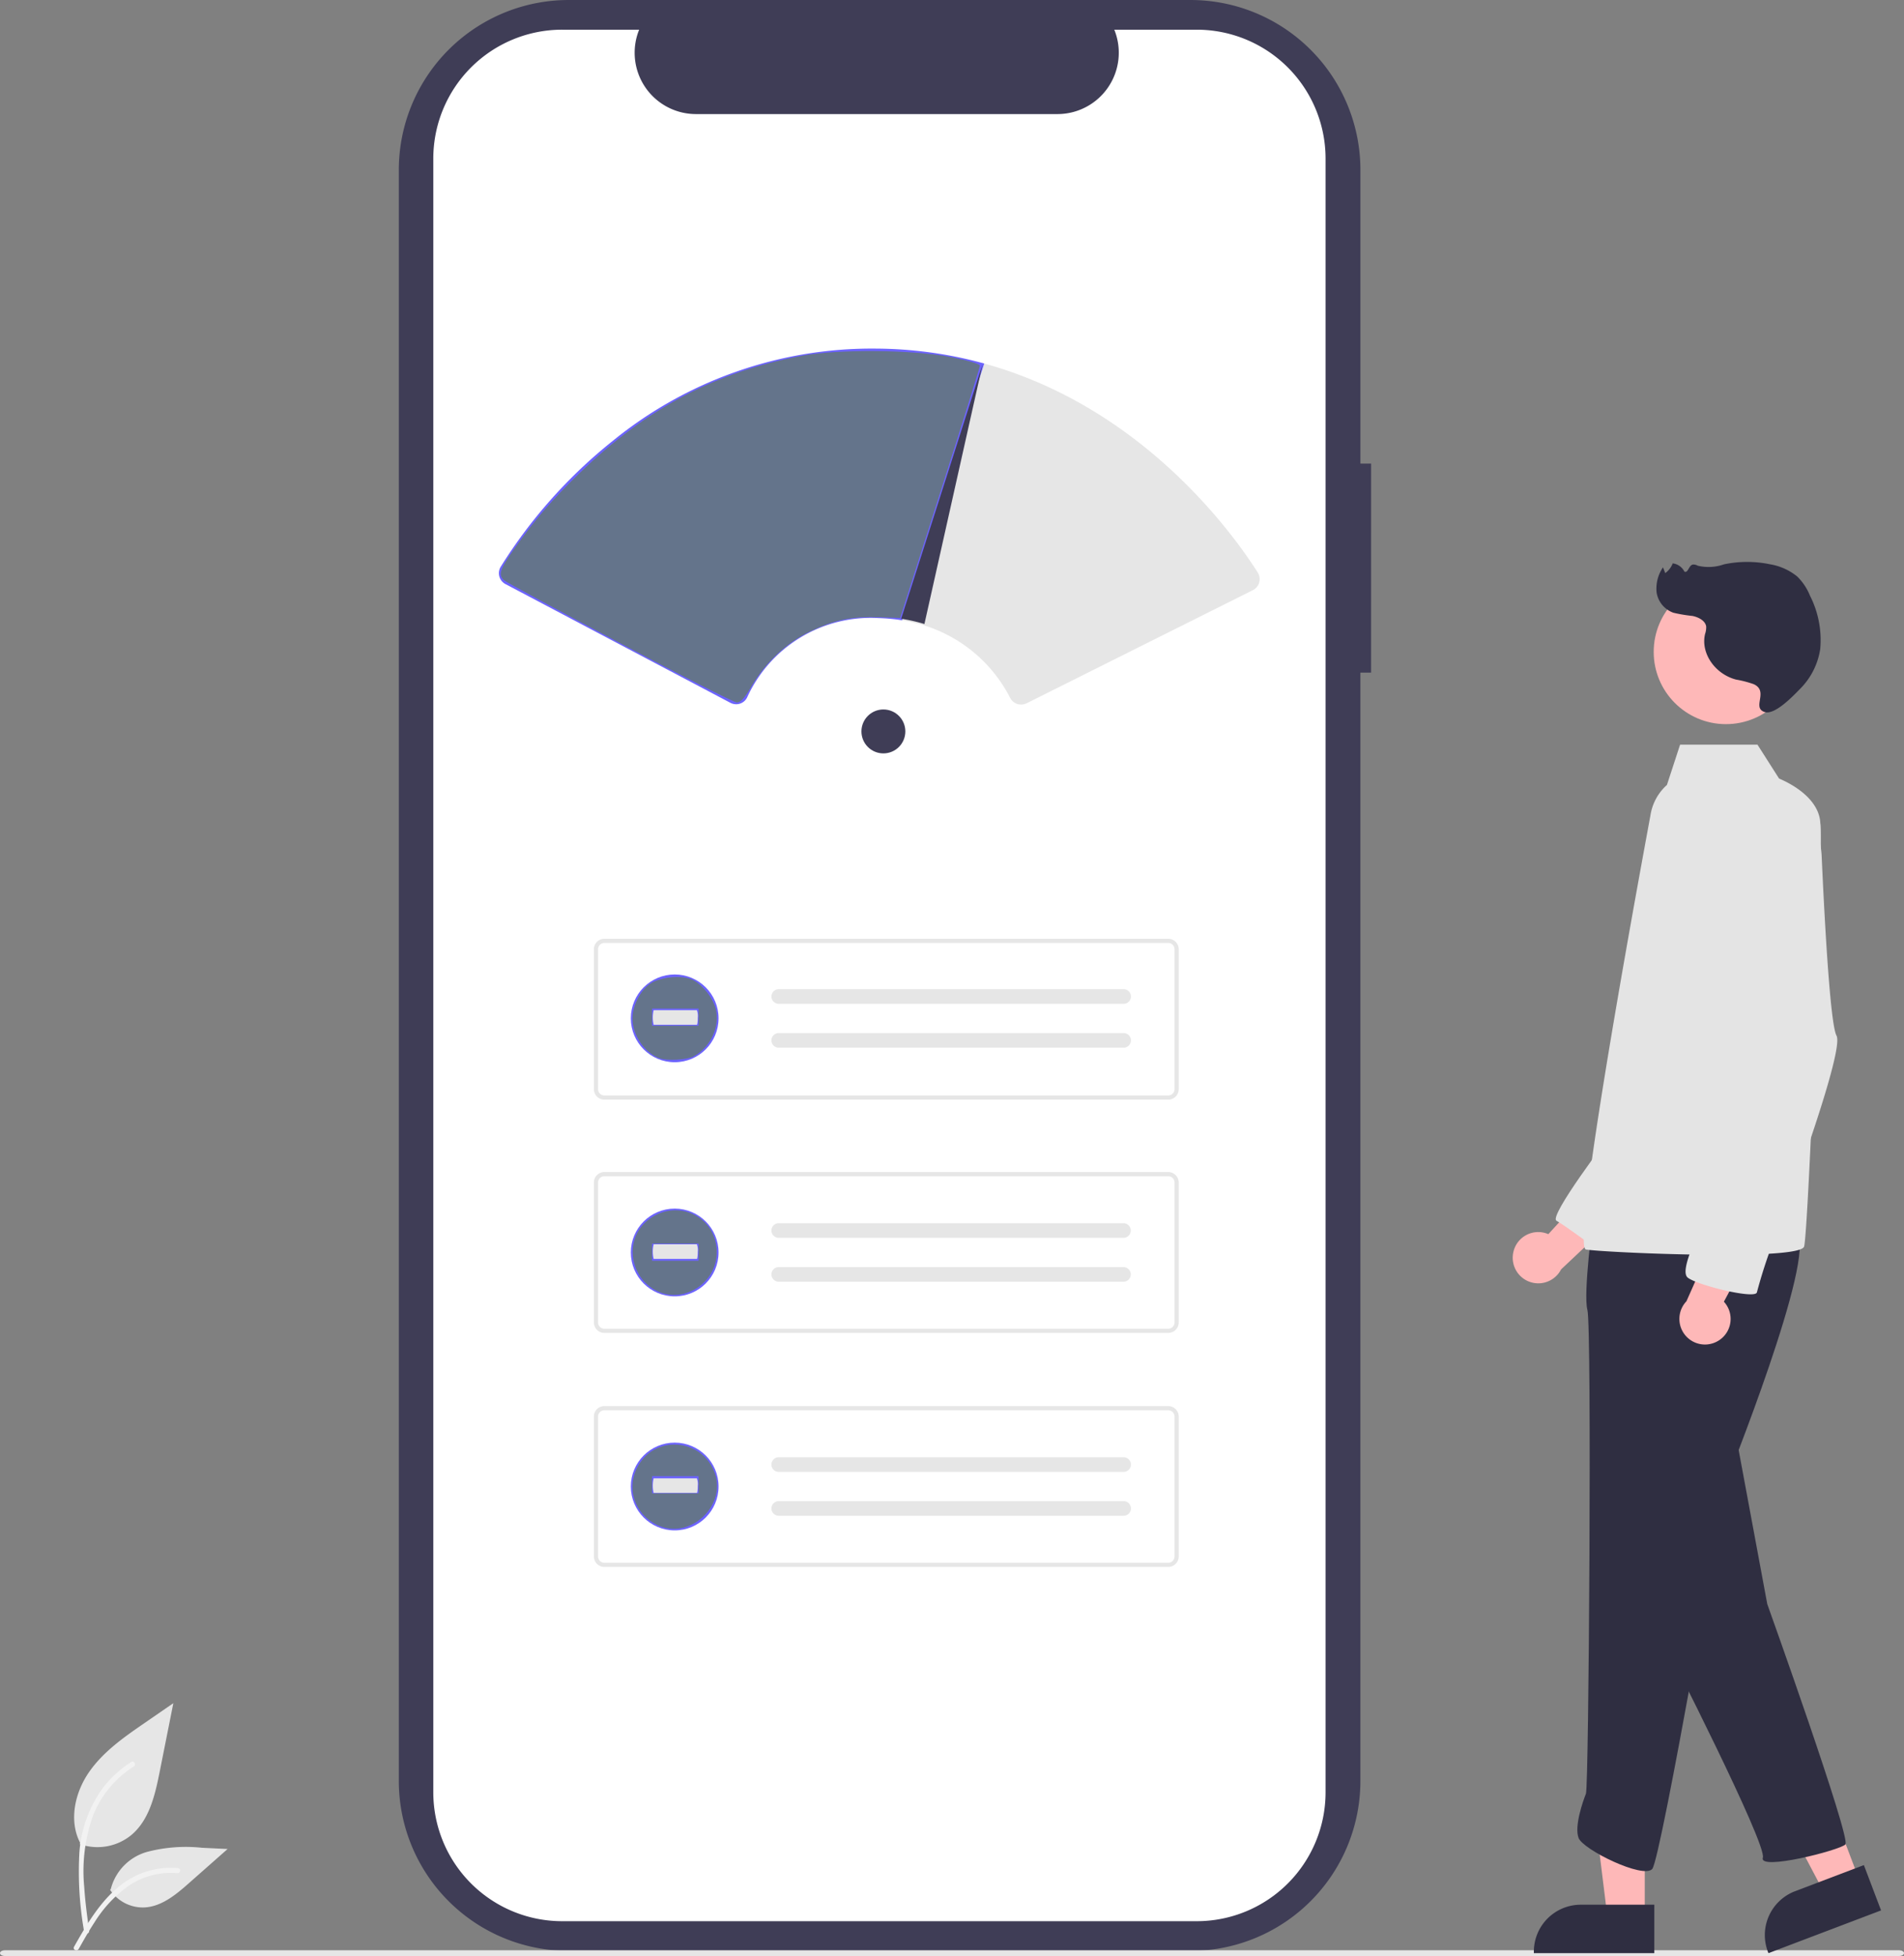 <?xml version="1.0" encoding="UTF-8" standalone="no"?>
<svg
   id="Group_5527"
   data-name="Group 5527"
   width="239.17"
   height="245.58"
   viewBox="0 0 239.17 245.58"
   version="1.1"
   sodipodi:docname="better-speed-with-control-panel.svg"
   inkscape:version="1.4 (86a8ad7, 2024-10-11)"
   xmlns:inkscape="http://www.inkscape.org/namespaces/inkscape"
   xmlns:sodipodi="http://sodipodi.sourceforge.net/DTD/sodipodi-0.dtd"
   xmlns="http://www.w3.org/2000/svg"
   xmlns:svg="http://www.w3.org/2000/svg">
  <rect x="0" y="0" width="239.17" height="245.58" fill="#808080" stroke="none"/>
  <defs
     id="defs1" />
  <sodipodi:namedview
     id="namedview1"
     pagecolor="#ffffff"
     bordercolor="#000000"
     borderopacity="0.25"
     inkscape:showpageshadow="2"
     inkscape:pageopacity="0.0"
     inkscape:pagecheckerboard="0"
     inkscape:deskcolor="#d1d1d1"
     inkscape:zoom="3.2535222"
     inkscape:cx="119.71641"
     inkscape:cy="122.79"
     inkscape:window-width="1280"
     inkscape:window-height="1001"
     inkscape:window-x="1912"
     inkscape:window-y="38"
     inkscape:window-maximized="1"
     inkscape:current-layer="Group_5527" />
  <path
     id="Path_968"
     data-name="Path 968"
     d="M520.51,151.92h-1.344V115.052a21.338,21.338,0,0,0-21.338-21.338H419.715a21.338,21.338,0,0,0-21.339,21.338V317.314a21.338,21.338,0,0,0,21.338,21.338h78.112a21.338,21.338,0,0,0,21.338-21.338V178.164h1.344Z"
     fill="#3f3d56"
     transform="translate(-348.279 -93.713)" />
  <path
     id="Path_969"
     data-name="Path 969"
     d="M523.024,120.712v205.12a16.183,16.183,0,0,1-16.176,16.181H427.131a16.187,16.187,0,0,1-16.189-16.184V120.712a16.186,16.186,0,0,1,16.188-16.181h9.67a7.7,7.7,0,0,0,7.119,10.594h45.447a7.7,7.7,0,0,0,7.119-10.594h10.358a16.183,16.183,0,0,1,16.181,16.175Z"
     transform="translate(-356.514 -100.803)"
     fill="#fff" />
  <path
     id="Path_39"
     data-name="Path 39"
     d="M541.628,455.908H470.792a1.313,1.313,0,0,1-1.312-1.312V437.025a1.313,1.313,0,0,1,1.312-1.312h70.836a1.313,1.313,0,0,1,1.312,1.312V454.6a1.313,1.313,0,0,1-1.312,1.312Zm-70.836-19.67a.788.788,0,0,0-.787.787V454.6a.788.788,0,0,0,.787.787h70.836a.788.788,0,0,0,.787-.787V437.025a.788.788,0,0,0-.787-.787Z"
     transform="translate(-394.878 -317.847)"
     fill="#e6e6e6" />
  <path
     id="Path_40"
     data-name="Path 40"
     d="M535.105,454.074a.918.918,0,0,0,0,1.837h43.288a.918.918,0,0,0,.07-1.836H535.105Z"
     transform="translate(-437.284 -329.88)"
     fill="#e6e6e6" />
  <path
     id="Path_41"
     data-name="Path 41"
     d="M535.105,470.058a.918.918,0,1,0,0,1.837h43.288a.918.918,0,0,0,.07-1.836H535.105Z"
     transform="translate(-437.284 -340.355)"
     fill="#e6e6e6" />
  <path
     id="Path_42"
     data-name="Path 42"
     d="M541.628,540.888H470.792a1.313,1.313,0,0,1-1.312-1.312V522.005a1.313,1.313,0,0,1,1.312-1.312h70.836a1.313,1.313,0,0,1,1.312,1.312v17.571A1.313,1.313,0,0,1,541.628,540.888Zm-70.836-19.67a.788.788,0,0,0-.787.787v17.571a.788.788,0,0,0,.787.787h70.836a.788.788,0,0,0,.787-.787V522.005a.788.788,0,0,0-.787-.787Z"
     transform="translate(-394.878 -373.54)"
     fill="#e6e6e6" />
  <path
     id="Path_43"
     data-name="Path 43"
     d="M535.105,539.33a.918.918,0,0,0,0,1.837h43.288a.918.918,0,1,0,.03-1.836H535.105Z"
     transform="translate(-437.284 -385.754)"
     fill="#e6e6e6" />
  <path
     id="Path_44"
     data-name="Path 44"
     d="M535.105,555.318a.918.918,0,0,0,0,1.837h43.288a.918.918,0,1,0,.03-1.836H535.105Z"
     transform="translate(-437.284 -396.232)"
     fill="#e6e6e6" />
  <path
     id="Path_39-2"
     data-name="Path 39-2"
     d="M541.628,626.146H470.792a1.313,1.313,0,0,1-1.312-1.312V607.263a1.313,1.313,0,0,1,1.312-1.312h70.836a1.313,1.313,0,0,1,1.312,1.312v17.571a1.313,1.313,0,0,1-1.312,1.312Zm-70.836-19.67a.788.788,0,0,0-.787.787v17.571a.788.788,0,0,0,.787.787h70.836a.788.788,0,0,0,.787-.787V607.263a.788.788,0,0,0-.787-.787Z"
     transform="translate(-394.878 -429.414)"
     fill="#e6e6e6" />
  <path
     id="Path_40-2"
     data-name="Path 40-2"
     d="M535.105,624.591a.918.918,0,0,0,0,1.837h43.288a.918.918,0,0,0,.07-1.836H535.105Z"
     transform="translate(-437.284 -441.63)"
     fill="#e6e6e6" />
  <path
     id="Path_41-2"
     data-name="Path 41-2"
     d="M535.105,640.578a.918.918,0,0,0,0,1.837h43.288a.918.918,0,0,0,.07-1.836H535.105Z"
     transform="translate(-437.284 -452.108)"
     fill="#e6e6e6" />
  <path
     id="Path_970"
     data-name="Path 970"
     d="M491.558,804.917H253.638c-.345,0-.624-.161-.624-.36s.28-.36.624-.36H491.559c.345,0,.624.161.624.36S491.9,804.917,491.558,804.917Z"
     transform="translate(-253.014 -559.336)"
     fill="#e6e6e6" />
  <g
     id="Group_58"
     data-name="Group 58"
     transform="translate(9.255 213.842)">
    <path
       id="Path_438"
       data-name="Path 438"
       d="M280.739,731.884a6.712,6.712,0,0,0,6.481-1.142c2.27-1.905,2.982-5.045,3.561-7.951l1.713-8.6-3.586,2.469c-2.579,1.776-5.216,3.608-7,6.18s-2.565,6.083-1.13,8.867"
       transform="translate(-279.975 -714.194)"
       fill="#e6e6e6" />
    <path
       id="Path_439"
       data-name="Path 439"
       d="M282.355,756.835a43.157,43.157,0,0,1-.6-9.943,15.636,15.636,0,0,1,3.015-8.2,13.64,13.64,0,0,1,3.5-3.171c.35-.221.672.334.324.554a12.966,12.966,0,0,0-5.13,6.188,20.774,20.774,0,0,0-1.1,8.953c.116,1.824.363,3.637.611,5.447a.332.332,0,0,1-.224.394.323.323,0,0,1-.394-.224Z"
       transform="translate(-281.038 -728.139)"
       fill="#f2f2f2" />
    <path
       id="Path_442"
       data-name="Path 442"
       d="M293.12,771.98a4.941,4.941,0,0,0,4.3,2.222c2.179-.1,4-1.624,5.631-3.067l4.837-4.271-3.2-.153a19.238,19.238,0,0,0-6.858.5,6.526,6.526,0,0,0-4.616,4.687"
       transform="translate(-288.553 -748.56)"
       fill="#e6e6e6" />
    <path
       id="Path_443"
       data-name="Path 443"
       d="M279.911,784.076c2.171-3.845,4.693-8.118,9.2-9.484a10.264,10.264,0,0,1,3.868-.4c.411.034.308.669-.1.633a9.534,9.534,0,0,0-6.173,1.633,16.041,16.041,0,0,0-4.243,4.579c-.7,1.068-1.332,2.185-1.961,3.3C280.294,784.693,279.709,784.436,279.911,784.076Z"
       transform="translate(-279.869 -753.489)"
       fill="#f2f2f2" />
  </g>
  <g
     id="Group_59"
     data-name="Group 59"
     transform="translate(79.242 122.346)">
    <circle
       id="Ellipse_5"
       data-name="Ellipse 5"
       cx="5.509"
       cy="5.509"
       r="5.509"
       fill="#6c63ff" />
    <path
       id="Path_40-3"
       data-name="Path 40-3"
       d="M491.057,461.712a3.731,3.731,0,0,0,0,1.837h5.417c.063.008.116-.4.117-.9a2.047,2.047,0,0,0-.113-.933h-5.421Z"
       transform="translate(-488.185 -457.232)"
       fill="#e6e6e6" />
  </g>
  <g
     id="Group_60"
     data-name="Group 60"
     transform="translate(79.242 151.742)">
    <circle
       id="Ellipse_5-2"
       data-name="Ellipse 5-2"
       cx="5.509"
       cy="5.509"
       r="5.509"
       fill="#6c63ff" />
    <path
       id="Path_40-4"
       data-name="Path 40-4"
       d="M491.057,547.005a3.731,3.731,0,0,0,0,1.837h5.417c.063.008.116-.4.117-.9a2.047,2.047,0,0,0-.113-.933h-5.421Z"
       transform="translate(-488.185 -542.525)"
       fill="#e6e6e6" />
  </g>
  <g
     id="Group_61"
     data-name="Group 61"
     transform="translate(79.242 181.125)">
    <circle
       id="Ellipse_5-3"
       data-name="Ellipse 5-3"
       cx="5.509"
       cy="5.509"
       r="5.509"
       fill="#6c63ff" />
    <path
       id="Path_40-5"
       data-name="Path 40-5"
       d="M491.057,632.263a3.731,3.731,0,0,0,0,1.837h5.417c.063.008.116-.4.117-.9a2.048,2.048,0,0,0-.113-.933h-5.421Z"
       transform="translate(-488.185 -627.783)"
       fill="#e6e6e6" />
  </g>
  <path
     id="Path_40857"
     data-name="Path 40857"
     d="M596.12,268.856a1.546,1.546,0,0,1-1.383-.844,18.223,18.223,0,0,0-10.812-9.1,20.679,20.679,0,0,0-2.9-.656l-.2-.03,10.312-32.24.174.006c20.033,5.444,31.495,21.5,34.531,26.29a1.549,1.549,0,0,1-.619,2.214l-28.409,14.2A1.553,1.553,0,0,1,596.12,268.856Z"
     transform="translate(-467.85 -180.398)"
     fill="#e6e6e6" />
  <path
     id="Path_2881"
     data-name="Path 2881"
     d="M804.462,529.6a3.2,3.2,0,0,1,4.381-2.2l7.68-8.372,1.435,5.727-7.513,7.072a3.214,3.214,0,0,1-5.983-2.227Z"
     transform="translate(-614.351 -372.45)"
     fill="#feb8b8" />
  <path
     id="Path_2882"
     data-name="Path 2882"
     d="M839.328,757.627h-4.692l-2.233-18.1h6.927Z"
     transform="translate(-632.723 -516.955)"
     fill="#feb8b8" />
  <path
     id="Path_2883"
     data-name="Path 2883"
     d="M827.2,787.6h-9.242a5.89,5.89,0,0,0-5.889,5.889v.192h15.13Z"
     transform="translate(-619.394 -548.459)"
     fill="#2f2e41" />
  <path
     id="Path_2884"
     data-name="Path 2884"
     d="M906.159,746.38l-4.387,1.665-8.51-16.129,6.475-2.457Z"
     transform="translate(-672.607 -510.356)"
     fill="#feb8b8" />
  <path
     id="Path_2885"
     data-name="Path 2885"
     d="M908.7,773.167l-8.64,3.279h0a5.89,5.89,0,0,0-3.416,7.6l.069.179,14.146-5.369Z"
     transform="translate(-674.571 -539.001)"
     fill="#2f2e41" />
  <path
     id="Path_2886"
     data-name="Path 2886"
     d="M868.963,617.36l3.889,20.924s10.555,29.442,9.814,30.182-10.925,3.333-10.37,1.667-12.221-26.664-12.221-26.664Z"
     transform="translate(-650.858 -436.891)"
     fill="#2f2e41" />
  <path
     id="Path_2887"
     data-name="Path 2887"
     d="M826.961,507.03s-7.85,10.261-6.821,10.822,5.013,3.528,5.013,3.528l4.054-11.126Z"
     transform="translate(-624.625 -364.585)"
     fill="#e4e4e4" />
  <path
     id="Path_2888"
     data-name="Path 2888"
     d="M829.936,536.912s-1.3,9.629-.741,11.666.185,59.81-.185,60.735-1.482,4.074-.926,5.555,8.147,5.185,9.258,3.889,9.259-48.514,9.259-48.514,11.481-28.516,8.888-31.293S829.936,536.912,829.936,536.912Z"
     transform="translate(-629.793 -384.11)"
     fill="#2f2e41" />
  <circle
     id="Ellipse_542"
     data-name="Ellipse 542"
     cx="9.073"
     cy="9.073"
     r="9.073"
     transform="translate(207.729 72.772)"
     fill="#feb8b8" />
  <path
     id="Path_2890"
     data-name="Path 2890"
     d="M838.64,373.844a6.433,6.433,0,0,1,2.068-3.8l1.654-5.058h9.722l2.709,4.251c2.929,1.262,5.1,3.263,5.183,5.621.448,1.566-1.482,51.292-2.037,53.143-.163.539-2.378.827-5.492.955-2.855.117-6.464.1-9.929.02-5.737-.133-11.084-.441-11.984-.606C828.5,428,838.438,375.012,838.64,373.844Z"
     transform="translate(-631.318 -271.492)"
     fill="#e4e4e4" />
  <path
     id="Path_2891"
     data-name="Path 2891"
     d="M870.078,553.74a3.2,3.2,0,0,0,.629-4.861l5.366-10.014-5.879.537L866,548.828a3.214,3.214,0,0,0,4.078,4.911Z"
     transform="translate(-654.161 -385.448)"
     fill="#feb8b8" />
  <path
     id="Path_2893"
     data-name="Path 2893"
     d="M870.565,374.4s-8.518,3.518-5.37,12.407,6.666,19.443,6.666,19.443-4.444,23.887-4.444,24.814-2.777,5.925-1.667,6.851,8.518,2.777,8.7,1.852a62.618,62.618,0,0,1,2.037-6.3c.37-.741,9.073-23.887,7.961-25.924-.818-1.5-1.535-15.233-1.857-22.38a11.755,11.755,0,0,0-6.128-9.9A8.142,8.142,0,0,0,870.565,374.4Z"
     transform="translate(-653.756 -277.515)"
     fill="#e4e4e4" />
  <path
     id="Path_2800"
     data-name="Path 2800"
     d="M868.97,313.779a13.621,13.621,0,0,0-2.233-.581c-2.665-.707-4.451-3.339-3.881-5.721a2.577,2.577,0,0,0,.14-.943c-.1-.705-.926-1.161-1.718-1.322a19.06,19.06,0,0,1-2.393-.4,3.236,3.236,0,0,1-2.115-2.539,4.712,4.712,0,0,1,.8-3.161l.286.72a2.678,2.678,0,0,0,.935-1.222,1.9,1.9,0,0,1,1.468,1.031c.459.237.526-.735,1.034-.878a1.015,1.015,0,0,1,.633.138,5.809,5.809,0,0,0,3.309-.171,14.206,14.206,0,0,1,5.78-.006,7.315,7.315,0,0,1,3.416,1.535,7.014,7.014,0,0,1,1.6,2.4,12.28,12.28,0,0,1,1.289,6.711,8.978,8.978,0,0,1-2.563,5.032c-.732.737-3.119,3.305-4.428,2.868C868.684,316.719,870.908,314.674,868.97,313.779Z"
     transform="translate(-648.675 -227.878)"
     fill="#2f2e41" />
  <circle
     id="Ellipse_3561"
     data-name="Ellipse 3561"
     cx="2.757"
     cy="2.757"
     r="2.757"
     transform="translate(108.209 89.075)"
     fill="#3f3d56" />
  <path
     id="Path_40858"
     data-name="Path 40858"
     d="M464.647,265.359a1.548,1.548,0,0,1-.724-.181l-28.244-14.9a1.551,1.551,0,0,1-.6-2.18,62.61,62.61,0,0,1,14.127-15.845A51.5,51.5,0,0,1,482.18,220.71a52.345,52.345,0,0,1,13.463,1.823l.174.047L485.5,254.818l-.145-.022a22.978,22.978,0,0,0-2.8-.249,17.064,17.064,0,0,0-16.511,9.936,1.521,1.521,0,0,1-.9.8,1.561,1.561,0,0,1-.492.08Z"
     transform="translate(-372.183 -176.942)"
     fill="#6c63ff" />
  <path
     id="Path_40859"
     data-name="Path 40859"
     d="M591.7,226.483,584.4,259.072a20.812,20.812,0,0,0-2.922-.662l10.212-31.927Z"
     transform="translate(-468.279 -180.725)"
     fill="#3f3d56" />
  <path
     style="fill:#64748b;fill-opacity:1;stroke-width:0"
     d="M 77.877,80.743 C 70.165,76.652 63.629,73.115 63.355,72.883 c -0.795,-0.671 -0.604,-1.331 1.09,-3.756 2.603,-3.727 4.896,-6.393 8.439,-9.807 8.391,-8.087 16.989,-12.61 27.857,-14.655 4.518,-0.85 14.045,-0.763 18.745,0.172 2.092,0.416 3.609,0.866 3.607,1.069 -0.003,0.193 -2.258,7.4 -5.012,16.016 l -5.007,15.665 -2.655,-0.092 c -3.416,-0.118 -5.633,0.342 -8.684,1.801 -2.936,1.404 -5.607,3.912 -7.361,6.911 -0.871,1.49 -1.34,2.001 -1.824,1.989 -0.358,-0.009 -6.961,-3.363 -14.674,-7.453 z"
     id="path1" />
  <path
     style="fill:#64748b;fill-opacity:1;stroke-width:0"
     d="m 82.833,132.865 c -1.904,-0.715 -3.381,-2.901 -3.381,-5.003 0,-1.591 0.934,-3.436 2.193,-4.333 1.182,-0.842 3.84,-1.142 5.183,-0.585 1.275,0.528 2.675,2.207 3.073,3.684 0.597,2.216 -0.65,4.904 -2.786,6.009 -0.85,0.44 -3.363,0.574 -4.282,0.228 z m 4.918,-5.157 v -1.076 H 84.831 81.911 v 1.076 1.076 h 2.92 2.92 z"
     id="path2" />
  <path
     style="fill:#64748b;fill-opacity:1;stroke-width:0"
     d="m 82.68,162.157 c -3.551,-1.585 -4.332,-6.41 -1.433,-8.85 3.584,-3.016 8.787,-0.686 8.787,3.935 0,3.747 -3.993,6.416 -7.355,4.915 z m 5.071,-4.943 v -1.076 H 84.831 81.911 v 1.076 1.076 h 2.92 2.92 z"
     id="path3" />
  <path
     style="fill:#64748b;fill-opacity:1;stroke-width:0"
     d="m 83.035,191.661 c -3.209,-1.171 -4.545,-4.78 -2.844,-7.683 2.386,-4.071 8.482,-3.209 9.716,1.373 1.043,3.872 -3.108,7.683 -6.872,6.31 z m 4.716,-5.248 V 185.338 H 84.831 81.911 v 1.076 1.076 h 2.92 2.92 z"
     id="path4" />
</svg>
